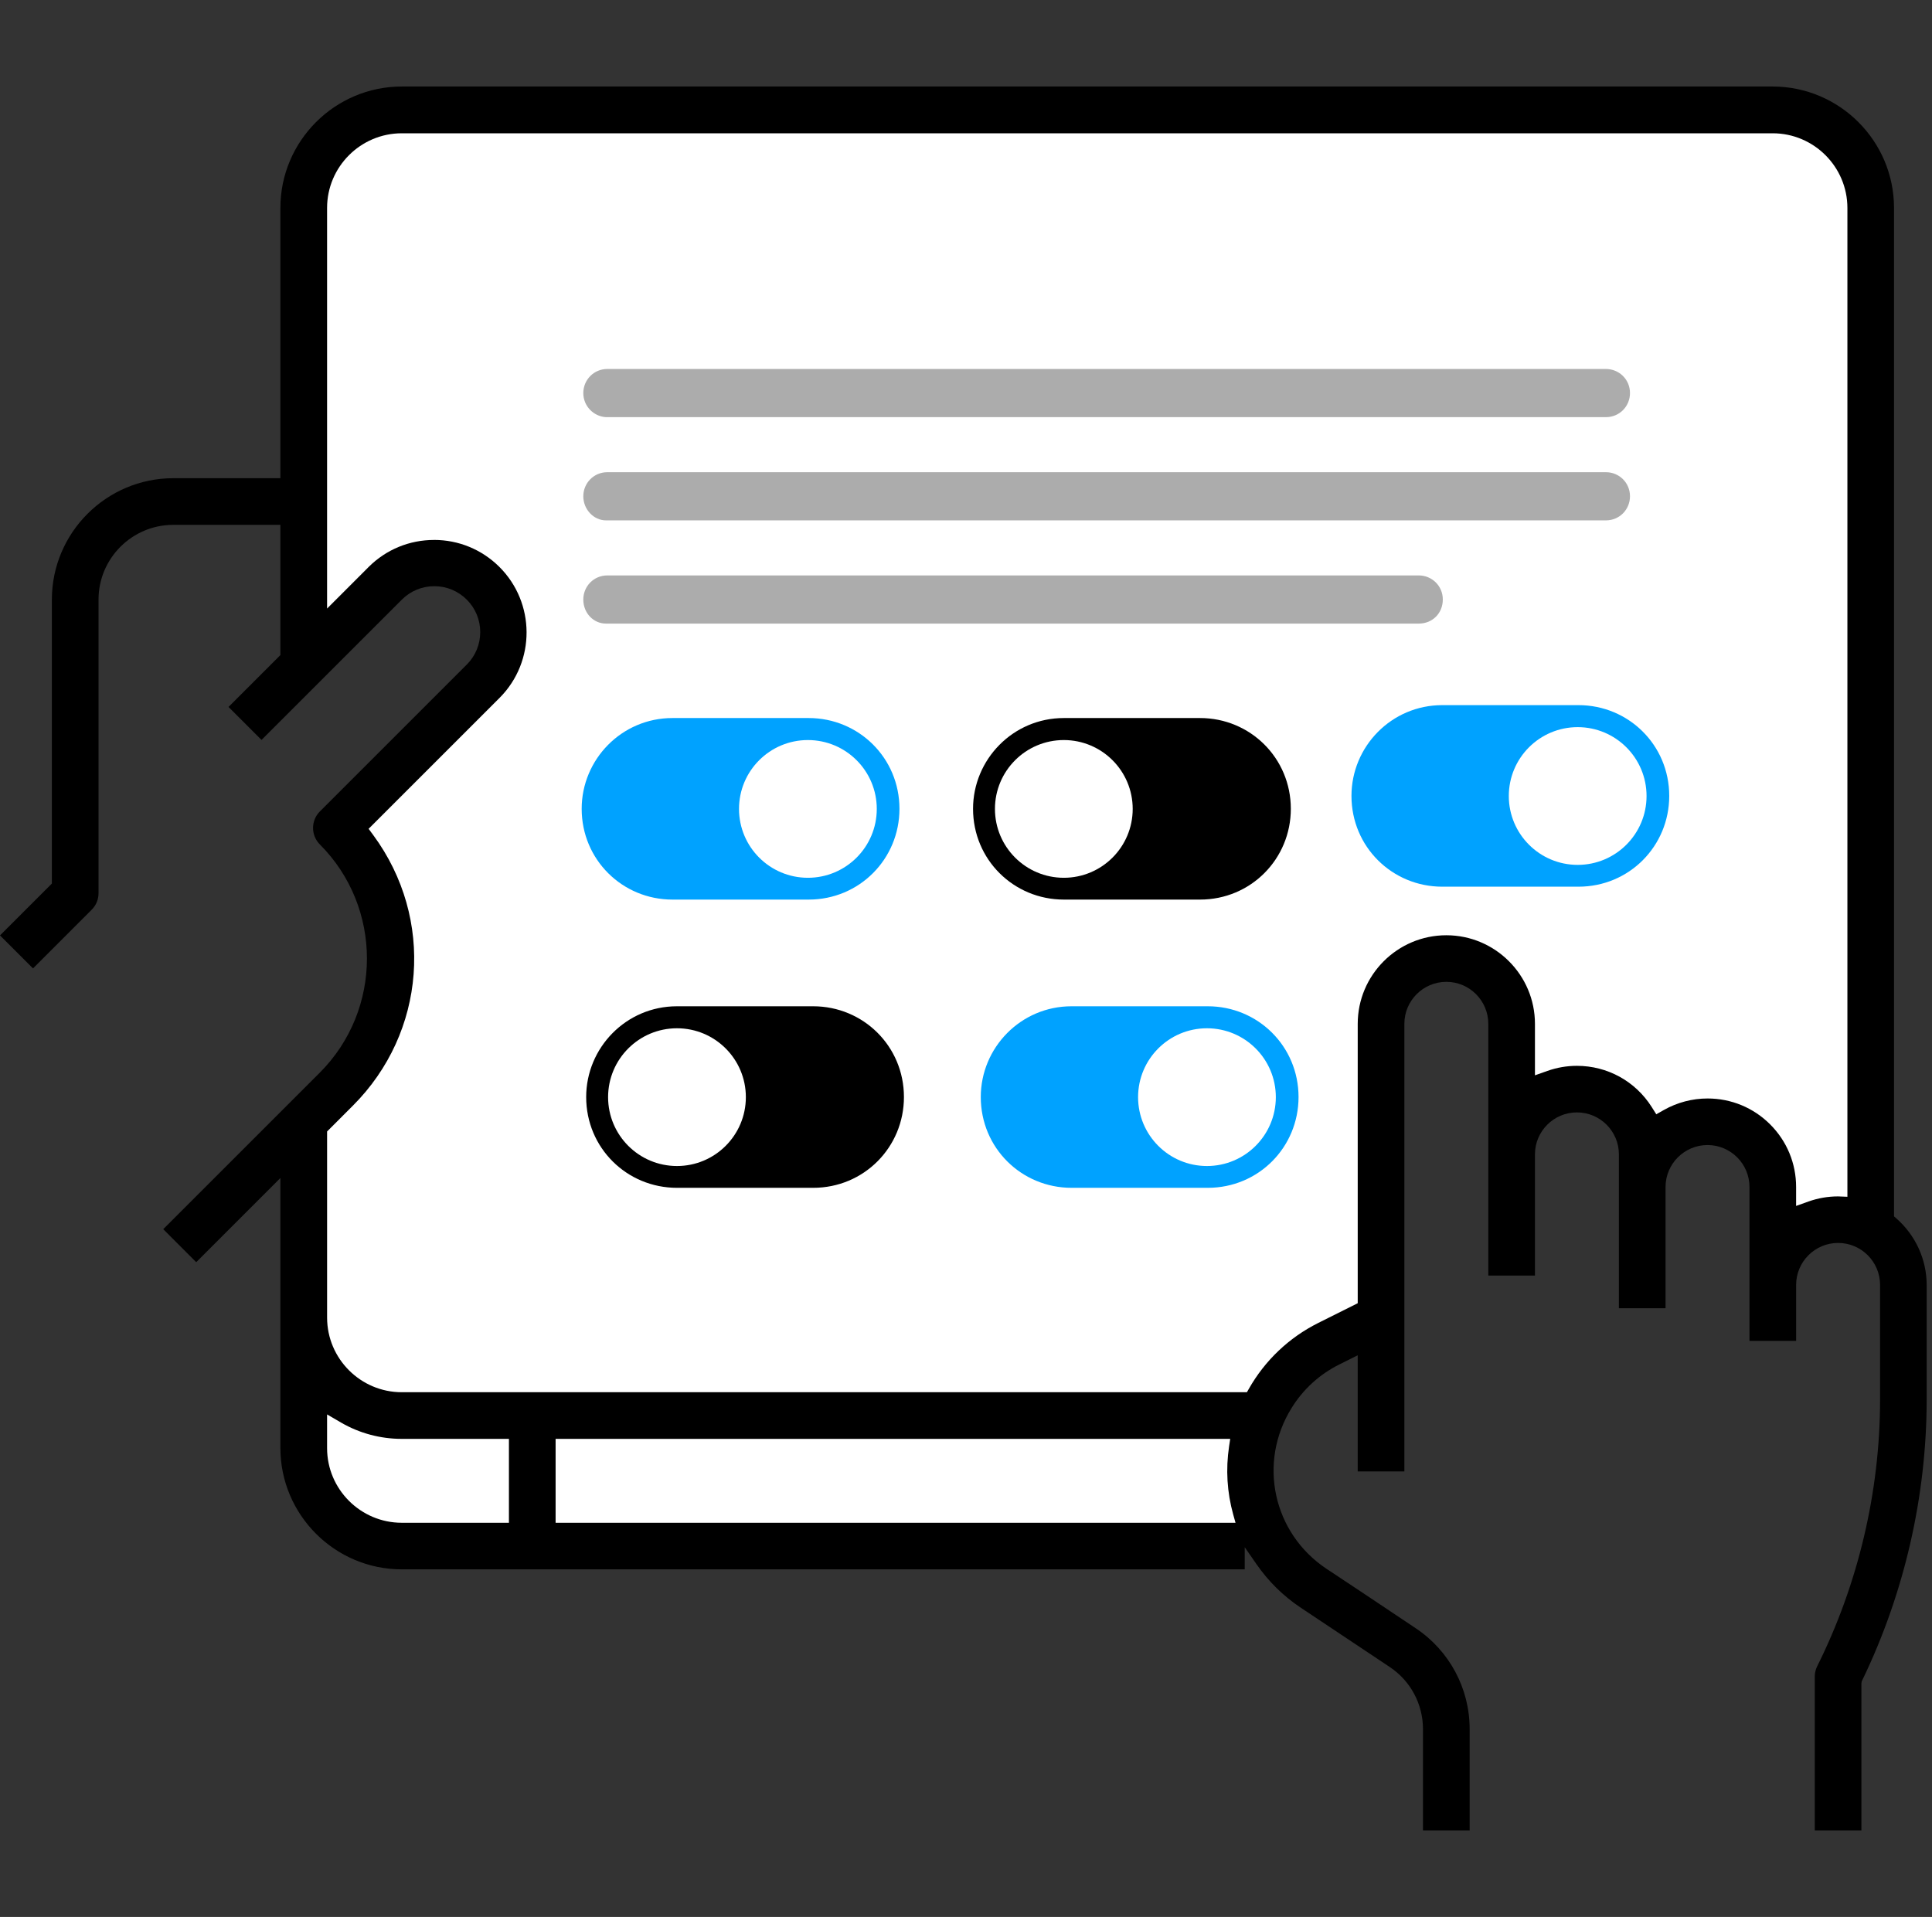 <svg width="131" height="130" viewBox="0 0 131 130" fill="none" xmlns="http://www.w3.org/2000/svg">
<rect x="0" y="0" width="131" height="130" fill="#333333" stroke="none"/>
<path d="M123.051 124.137V113.701C123.051 113.457 123.108 113.212 123.218 112.996C125.997 107.416 127.471 101.176 127.479 94.947V87.138C127.479 85.569 126.203 84.292 124.633 84.292C123.063 84.292 121.787 85.569 121.787 87.138V90.934H118.624V80.498C118.624 78.93 117.348 77.653 115.779 77.653C114.209 77.653 112.933 78.93 112.933 80.498V88.721H109.77V78.284C109.77 76.716 108.493 75.439 106.924 75.439C105.355 75.439 104.078 76.715 104.078 78.284V86.507H100.915V69.431C100.915 67.862 99.639 66.585 98.07 66.585C96.5 66.585 95.224 67.861 95.224 69.431V99.788H92.06V91.911L90.808 92.536C89.473 93.2 88.356 94.22 87.576 95.488C85.276 99.185 86.315 103.974 89.941 106.388L92.303 107.955L95.982 110.414C98.281 111.944 99.652 114.505 99.65 117.264V124.136H96.486V117.264C96.486 115.563 95.641 113.986 94.224 113.045L88.187 109.021C87.019 108.242 86.014 107.253 85.201 106.084L84.399 104.927V106.428H27.235C22.706 106.424 19.018 102.735 19.012 98.206V79.889L13.305 85.597L11.068 83.359L21.689 72.738C25.944 68.473 25.944 61.533 21.689 57.268C21.073 56.65 21.073 55.647 21.689 55.029L31.651 45.069C32.238 44.482 32.562 43.7 32.562 42.867C32.562 42.034 32.238 41.253 31.651 40.666C31.063 40.078 30.28 39.754 29.449 39.754C28.618 39.754 27.834 40.078 27.247 40.666L17.732 50.179L15.495 47.942L19.012 44.425V35.594H11.741C8.954 35.597 6.685 37.866 6.681 40.652V60.575C6.681 60.998 6.516 61.395 6.218 61.693L2.238 65.674L0 63.436L3.517 59.919V40.653C3.523 36.124 7.212 32.435 11.742 32.43H19.012V14.09C19.018 9.562 22.706 5.872 27.236 5.867H120.203C124.732 5.872 128.42 9.562 128.425 14.091V82.491L128.576 82.622C129.885 83.769 130.637 85.414 130.639 87.137V94.946C130.631 101.484 129.122 108.052 126.276 113.939L126.232 114.03L126.213 114.171V124.135H123.049L123.051 124.137Z" fill="black"/>
<path d="M37.672 103.27H83.775L83.619 102.711C83.2 101.203 83.105 99.647 83.339 98.084L83.415 97.578H37.673V103.269L37.672 103.27Z" fill="white"/>
<path d="M22.178 98.211C22.18 100.997 24.45 103.266 27.236 103.269H34.508V97.579H27.236C25.791 97.579 24.37 97.197 23.127 96.475L22.178 95.922V98.211Z" fill="white"/>
<path d="M29.429 36.616C31.096 36.616 32.665 37.262 33.85 38.435C36.307 40.872 36.325 44.855 33.888 47.313L24.994 56.207L25.316 56.644C29.478 62.301 28.894 70.013 23.929 74.981L22.179 76.732V89.357C22.181 92.144 24.451 94.412 27.236 94.416H84.547L84.675 94.193C85.77 92.258 87.403 90.708 89.394 89.713L92.061 88.38V69.435C92.061 66.121 94.757 63.426 98.069 63.426C101.381 63.426 104.078 66.122 104.078 69.435V72.924L104.921 72.626C105.566 72.397 106.241 72.281 106.924 72.281C108.987 72.281 110.879 73.32 111.986 75.06L112.304 75.566L112.828 75.271C113.728 74.763 114.75 74.495 115.783 74.495C117.388 74.496 118.897 75.121 120.031 76.257C121.164 77.393 121.787 78.9 121.786 80.504V81.782L122.63 81.48C123.273 81.253 123.945 81.136 124.632 81.136L125.264 81.161V14.098C125.26 11.311 122.991 9.043 120.205 9.039H27.236C24.45 9.043 22.18 11.312 22.178 14.098V41.27L25.011 38.435C26.193 37.264 27.763 36.618 29.429 36.618V36.616Z" fill="white"/>
<path d="M39.551 26.657C39.551 25.77 40.251 25.023 41.184 25.023H108.889C109.775 25.023 110.522 25.723 110.522 26.657C110.522 27.543 109.822 28.29 108.889 28.29H41.09C40.251 28.243 39.551 27.543 39.551 26.657Z" fill="#ACACAC"/>
<path d="M39.551 33.657C39.551 32.77 40.251 32.023 41.184 32.023H108.889C109.775 32.023 110.522 32.723 110.522 33.657C110.522 34.543 109.822 35.29 108.889 35.29H41.09C40.251 35.29 39.551 34.543 39.551 33.657Z" fill="#ACACAC"/>
<path d="M39.551 40.657C39.551 39.77 40.251 39.023 41.184 39.023H96.197C97.084 39.023 97.83 39.723 97.83 40.657C97.83 41.59 97.13 42.29 96.197 42.29H41.09C40.251 42.29 39.551 41.59 39.551 40.657Z" fill="#ACACAC"/>
<path d="M45.597 48.695H54.832C58.228 48.695 60.988 51.402 60.988 54.851C60.988 58.248 58.281 61.007 54.832 61.007H45.597C42.201 61.007 39.441 58.301 39.441 54.851C39.441 51.508 42.148 48.695 45.597 48.695Z" fill="#00A2FF"/>
<path d="M54.779 59.528C57.359 59.528 59.45 57.437 59.45 54.858C59.45 52.278 57.359 50.188 54.779 50.188C52.2 50.188 50.109 52.278 50.109 54.858C50.109 57.437 52.2 59.528 54.779 59.528Z" fill="white"/>
<path d="M72.135 48.695H81.369C84.765 48.695 87.525 51.402 87.525 54.851C87.525 58.248 84.818 61.007 81.369 61.007H72.135C68.738 61.007 65.978 58.301 65.978 54.851C65.978 51.508 68.685 48.695 72.135 48.695Z" fill="black"/>
<path d="M72.133 59.528C74.712 59.528 76.803 57.437 76.803 54.858C76.803 52.278 74.712 50.188 72.133 50.188C69.554 50.188 67.463 52.278 67.463 54.858C67.463 57.437 69.554 59.528 72.133 59.528Z" fill="white"/>
<path d="M97.793 47.82H107.027C110.424 47.82 113.183 50.527 113.183 53.976C113.183 57.373 110.476 60.132 107.027 60.132H97.793C94.396 60.132 91.637 57.426 91.637 53.976C91.637 50.633 94.343 47.82 97.793 47.82Z" fill="#00A2FF"/>
<path d="M106.975 58.653C109.554 58.653 111.645 56.562 111.645 53.983C111.645 51.403 109.554 49.312 106.975 49.312C104.396 49.312 102.305 51.403 102.305 53.983C102.305 56.562 104.396 58.653 106.975 58.653Z" fill="white"/>
<path d="M72.658 68.242H81.892C85.289 68.242 88.048 70.949 88.048 74.398C88.048 77.795 85.342 80.554 81.892 80.554H72.658C69.261 80.554 66.502 77.848 66.502 74.398C66.502 71.055 69.208 68.242 72.658 68.242Z" fill="#00A2FF"/>
<path d="M81.838 79.075C84.417 79.075 86.508 76.984 86.508 74.404C86.508 71.825 84.417 69.734 81.838 69.734C79.259 69.734 77.168 71.825 77.168 74.404C77.168 76.984 79.259 79.075 81.838 79.075Z" fill="white"/>
<path d="M45.902 68.242H55.136C58.533 68.242 61.292 70.949 61.292 74.398C61.292 77.795 58.586 80.554 55.136 80.554H45.902C42.505 80.554 39.746 77.848 39.746 74.398C39.746 71.055 42.453 68.242 45.902 68.242Z" fill="black"/>
<path d="M45.903 79.075C48.482 79.075 50.573 76.984 50.573 74.404C50.573 71.825 48.482 69.734 45.903 69.734C43.323 69.734 41.232 71.825 41.232 74.404C41.232 76.984 43.323 79.075 45.903 79.075Z" fill="white"/>
</svg>
